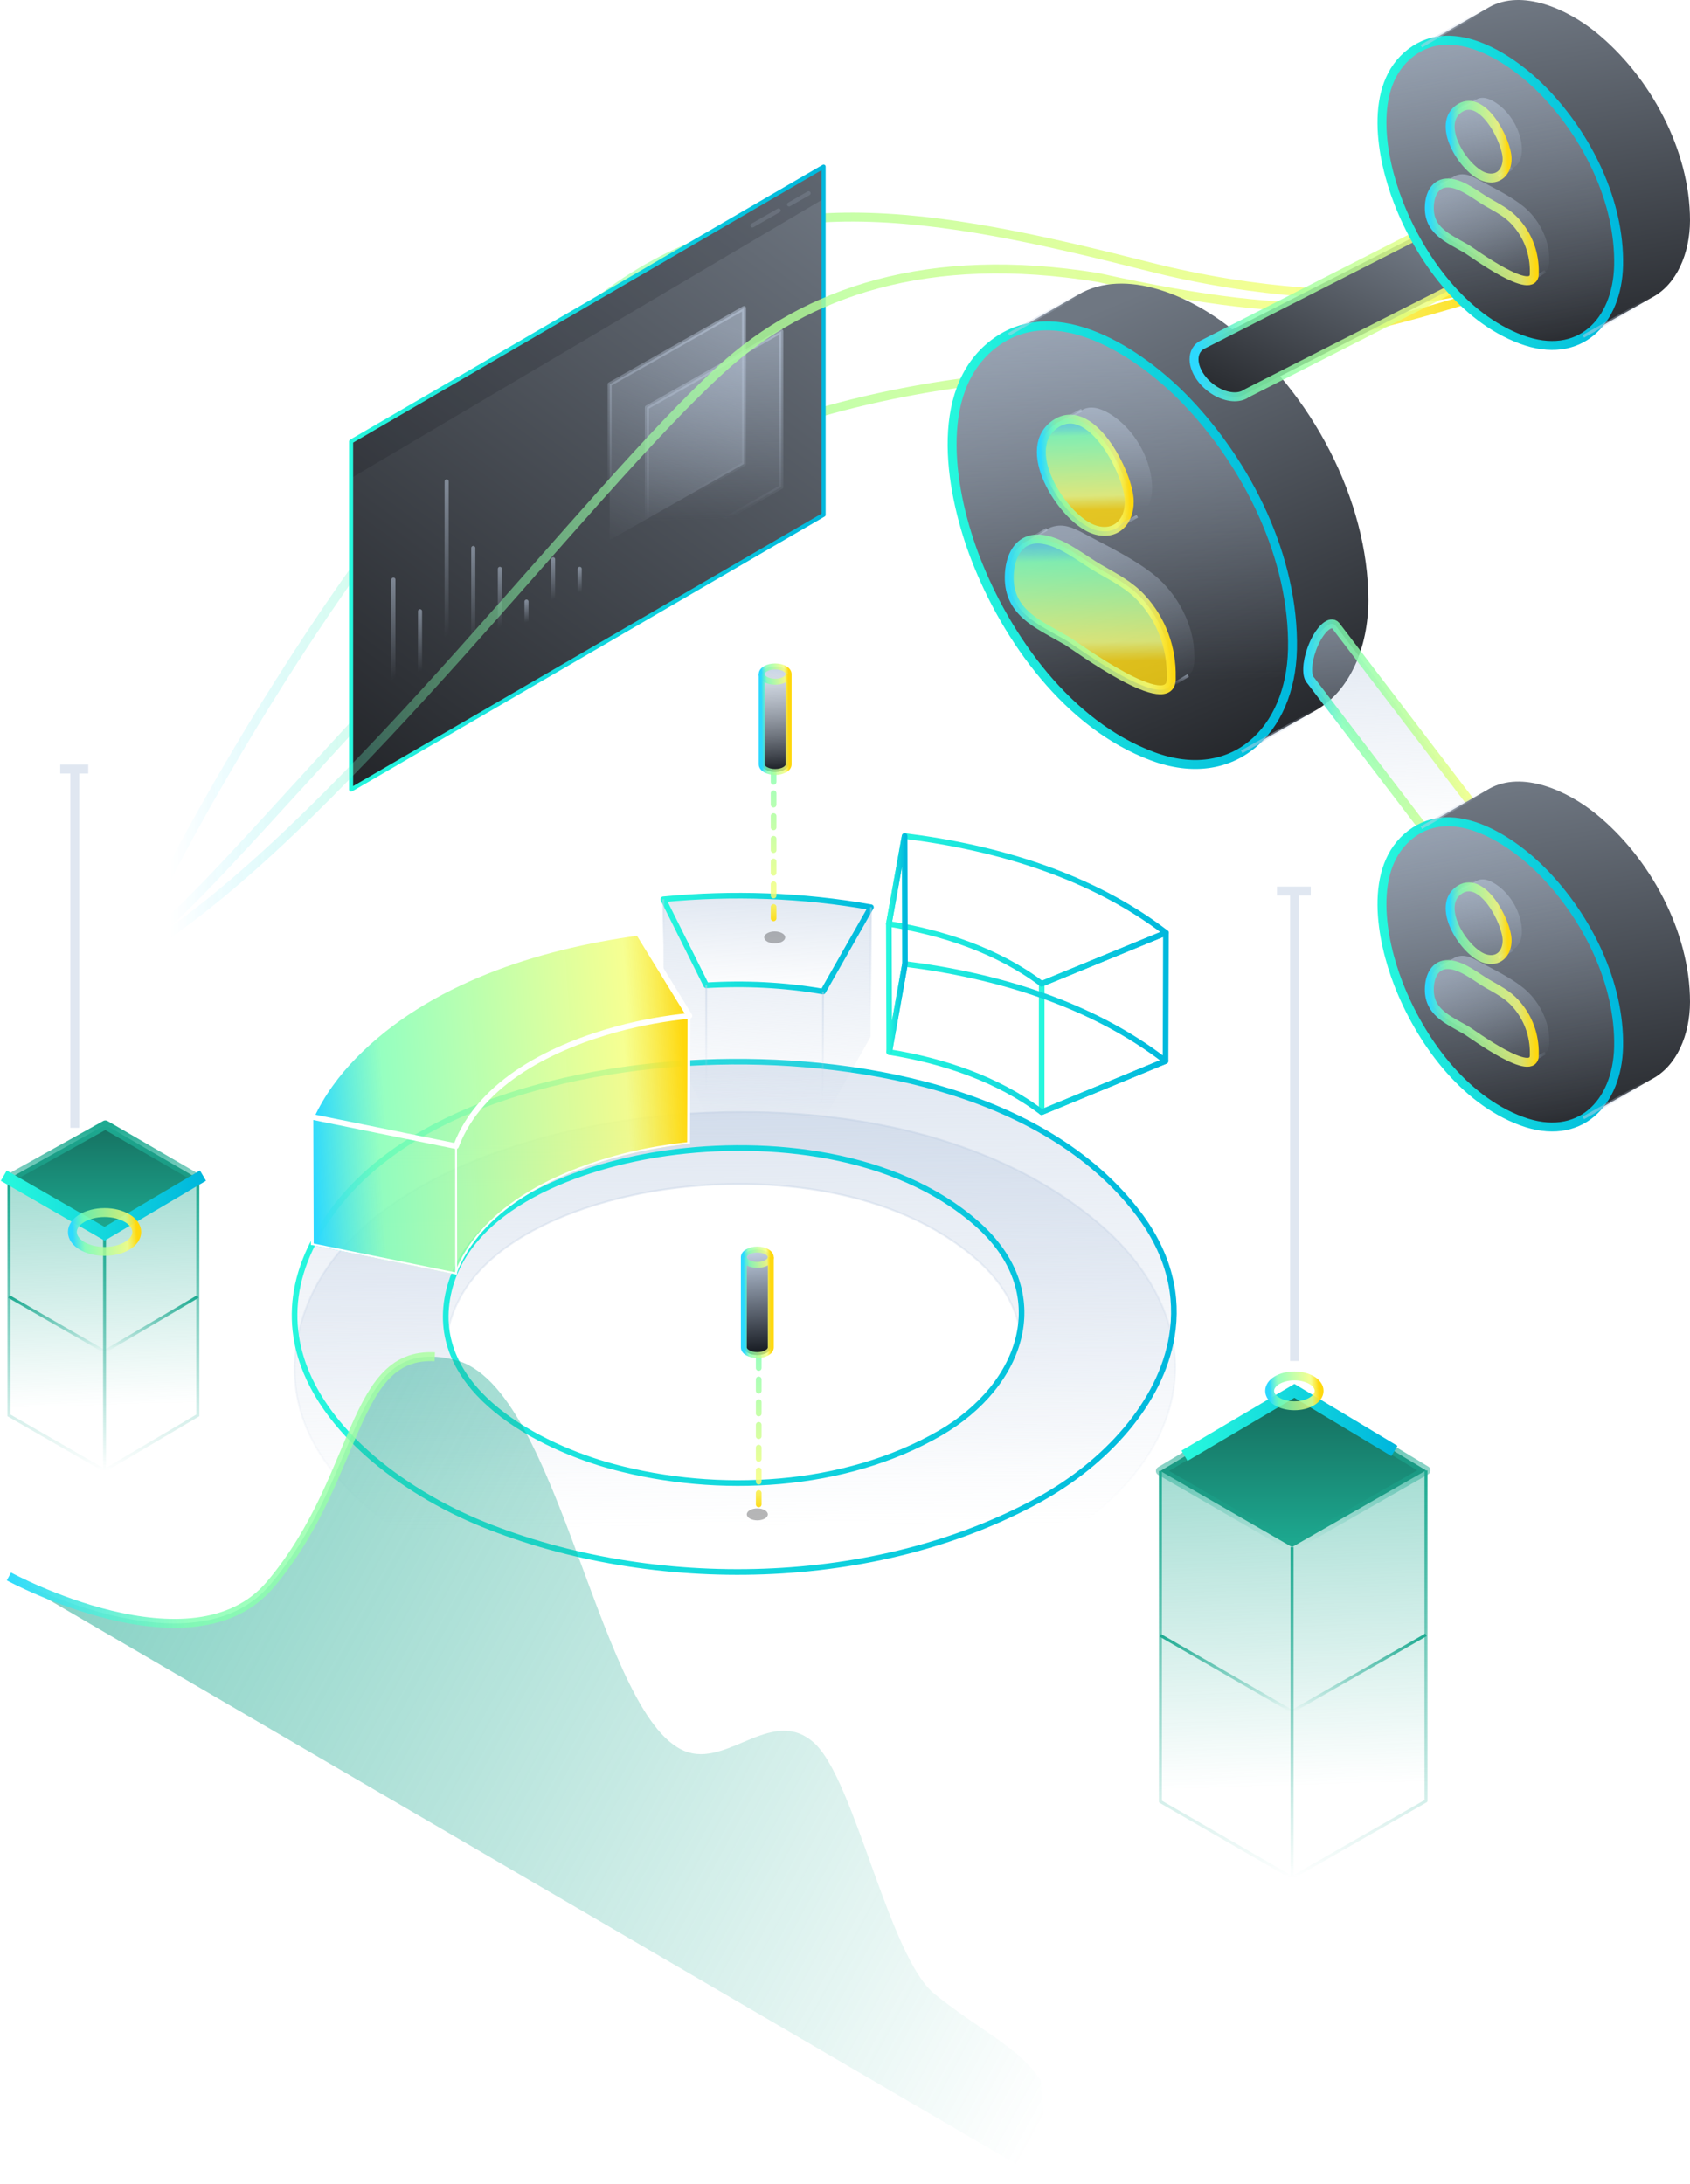 <svg width="568" height="734" viewBox="0 0 568 734" fill="none" xmlns="http://www.w3.org/2000/svg">
<mask id="mask0_951_1379" style="mask-type:alpha" maskUnits="userSpaceOnUse" x="51" y="43" width="489" height="289">
<rect x="51" y="43" width="489" height="289" fill="url(#paint0_linear_951_1379)"/>
</mask>
<g mask="url(#mask0_951_1379)">
<path d="M514.976 93.269C514.976 93.269 459.785 108.296 386.385 89.691C312.99 71.085 255.417 60.311 202.927 99.845C123.778 159.467 54.234 298.613 54.234 298.613" stroke="url(#paint1_linear_951_1379)" stroke-width="3" stroke-linejoin="round"/>
</g>
<mask id="mask1_951_1379" style="mask-type:alpha" maskUnits="userSpaceOnUse" x="51" y="43" width="489" height="289">
<rect x="51" y="43" width="489" height="289" fill="url(#paint2_linear_951_1379)"/>
</mask>
<g mask="url(#mask1_951_1379)">
<path d="M514.975 93.269C514.975 93.269 443.315 120.947 353.162 125.843C275.122 130.083 206.966 157.696 156.425 205.079C122.641 236.755 65.825 304.957 53.294 312.181" stroke="url(#paint3_linear_951_1379)" stroke-width="3" stroke-linejoin="round"/>
</g>
<g filter="url(#filter0_b_951_1379)">
<path d="M276.806 173.031L118 265.406V148.375L276.806 56V173.031Z" fill="url(#paint4_linear_951_1379)">
  <animate xmlns="http://www.w3.org/2000/svg" attributeName="opacity" values="1;0.8;1" dur="4s" begin="0s" repeatCount="indefinite"/>
</path>
</g>
<path d="M262.577 163.694L217.421 189.309V136.943L262.577 111.328V163.694Z" fill="url(#paint5_linear_951_1379)" stroke="url(#paint6_linear_951_1379)" stroke-width="1.369" stroke-linejoin="round"/>
<g filter="url(#filter1_b_951_1379)">
<path d="M250.054 155.918L204.898 181.529V129.162L250.054 103.552V155.918Z" fill="url(#paint7_linear_951_1379)"/>
<path d="M250.054 155.918L204.898 181.529V129.162L250.054 103.552V155.918Z" stroke="url(#paint8_linear_951_1379)" stroke-width="1.369" stroke-linejoin="round"/>
</g>
<path d="M132.229 194.813V235.606" stroke="url(#paint9_linear_951_1379)" stroke-width="1.369" stroke-linecap="round" stroke-linejoin="round"/>
<path d="M141.174 205.437V230.102" stroke="url(#paint10_linear_951_1379)" stroke-width="1.369" stroke-linecap="round" stroke-linejoin="round"/>
<path d="M150.118 161.796V224.978" stroke="url(#paint11_linear_951_1379)" stroke-width="1.369" stroke-linecap="round" stroke-linejoin="round"/>
<path d="M159.062 184.184V221.185" stroke="url(#paint12_linear_951_1379)" stroke-width="1.369" stroke-linecap="round" stroke-linejoin="round"/>
<path d="M168.007 191.208V215.207" stroke="url(#paint13_linear_951_1379)" stroke-width="1.369" stroke-linecap="round" stroke-linejoin="round"/>
<path d="M176.951 202.21V210.653" stroke="url(#paint14_linear_951_1379)" stroke-width="1.369" stroke-linecap="round" stroke-linejoin="round"/>
<path d="M185.896 187.981V204.583" stroke="url(#paint15_linear_951_1379)" stroke-width="1.369" stroke-linecap="round" stroke-linejoin="round"/>
<path d="M194.84 191.208V200.787" stroke="url(#paint16_linear_951_1379)" stroke-width="1.369" stroke-linecap="round" stroke-linejoin="round"/>
<path d="M276.806 66.843L118 160.705V148.375L276.806 56V66.843Z" fill="#0B0C10" fill-opacity="0.15"/>
<path d="M276.806 173.031L118 265.406V148.375L276.806 56V173.031Z" stroke="url(#paint17_linear_951_1379)" stroke-width="1.369" stroke-linejoin="round">
  <animate xmlns="http://www.w3.org/2000/svg" attributeName="opacity" values="1;0.5;1" dur="2.5s" begin="0s" repeatCount="indefinite"/>
</path>
<path d="M261.687 70.74L252.897 75.774" stroke="#C2D0E4" stroke-opacity="0.15" stroke-width="1.369" stroke-linecap="round" stroke-linejoin="round"/>
<path d="M271.777 64.958L265.205 68.723" stroke="#C2D0E4" stroke-opacity="0.15" stroke-width="1.369" stroke-linecap="round" stroke-linejoin="round"/>
<mask id="mask2_951_1379" style="mask-type:alpha" maskUnits="userSpaceOnUse" x="51" y="43" width="489" height="289">
<rect x="51" y="43" width="489" height="289" fill="url(#paint18_linear_951_1379)"/>
</mask>
<g mask="url(#mask2_951_1379)">
<path d="M53.9 315.74C118.114 272.245 196.5 165.965 242.5 124C271 98 312 84 369 93.269C442 109.5 464.229 103.281 514.98 93.269" stroke="url(#paint19_linear_951_1379)" stroke-width="3" stroke-linejoin="round"/>
</g>
<path d="M393.862 449.127C390.767 434.775 381.653 421.973 370.401 412.171C328.964 376.066 264.349 369.006 211.949 376.369C170.606 382.18 108.09 402.609 99.827 450.873C99.827 450.886 99.827 450.892 99.827 450.905C98.919 456.231 98.805 461.318 99.379 466.165C103.911 504.514 151.23 527.912 184.562 536.882C238.379 551.373 303.007 547.994 351.952 519.674C371.53 508.296 390.679 490.742 394.398 467.293C394.48 466.758 394.556 466.228 394.619 465.699C395.337 460.013 395.016 454.46 393.869 449.127H393.862ZM315.91 481.709C283.769 500.253 241.361 502.485 206.037 492.979C184.7 487.237 154.678 472.563 150.341 448.529C155.781 416.892 196.885 403.511 223.964 399.697C258.354 394.856 300.99 399.458 328.144 423.246C336.66 430.703 341.324 438.973 342.812 447.293C340.461 460.688 330.508 473.263 315.91 481.709Z" fill="url(#paint20_linear_951_1379)" stroke="url(#paint21_linear_951_1379)" stroke-width="0.63" stroke-linejoin="round"/>
<g filter="url(#filter2_b_951_1379)">
<path d="M382.641 407.961C350.74 365.785 285.766 355.038 236.443 357.068C190.706 358.959 126.009 373.633 104.295 419.66C99.101 430.665 97.991 441.141 99.826 450.88C105.158 479.333 135.546 501.514 162.31 512.337C219.809 535.583 294.421 534.203 349.247 504.08C371.516 491.782 390.136 471.649 393.861 449.134C396.061 435.865 393.086 421.771 382.641 407.961ZM315.908 481.715C283.768 500.26 241.359 502.491 206.036 492.986C181.371 486.348 145.089 467.766 150.309 436.597C155.635 404.841 196.833 391.415 223.962 387.595C258.353 382.754 300.989 387.355 328.143 411.144C354.73 434.435 343.775 465.585 315.908 481.715Z" fill="url(#paint22_linear_951_1379)"/>
<path d="M382.641 407.961C350.74 365.785 285.766 355.038 236.443 357.068C190.706 358.959 126.009 373.633 104.295 419.66C99.101 430.665 97.991 441.141 99.826 450.88C105.158 479.333 135.546 501.514 162.31 512.337C219.809 535.583 294.421 534.203 349.247 504.08C371.516 491.782 390.136 471.649 393.861 449.134C396.061 435.865 393.086 421.771 382.641 407.961ZM315.908 481.715C283.768 500.26 241.359 502.491 206.036 492.986C181.371 486.348 145.089 467.766 150.309 436.597C155.635 404.841 196.833 391.415 223.962 387.595C258.353 382.754 300.989 387.355 328.143 411.144C354.73 434.435 343.775 465.585 315.908 481.715Z" stroke="url(#paint23_linear_951_1379)" stroke-width="1.891" stroke-linejoin="round">
  <animate xmlns="http://www.w3.org/2000/svg" attributeName="opacity" values="1;0.4;1" dur="2.5s" repeatCount="indefinite"/>
</path>
</g>
<g filter="url(#filter3_b_951_1379)">
<path d="M292.72 304.927L292.588 348.483L276.546 376.936L274.207 376.545C262.061 374.629 249.725 374.087 237.453 374.843L223.069 345.816L222.937 302.267L237.371 331.187C250.488 330.38 263.668 331.042 276.622 333.267L292.72 304.927Z" fill="url(#paint24_linear_951_1379)"/>
</g>
<g filter="url(#filter4_b_951_1379)">
<path d="M276.62 333.273L292.719 304.934C269.724 300.843 246.169 300.03 222.929 302.274L237.363 331.187C250.474 330.38 263.661 331.042 276.614 333.273H276.62Z" fill="url(#paint25_linear_951_1379)"/>
<path d="M276.62 333.273L292.719 304.934C269.724 300.843 246.169 300.03 222.929 302.274L237.363 331.187C250.474 330.38 263.661 331.042 276.614 333.273H276.62Z" stroke="url(#paint26_linear_951_1379)" stroke-width="1.891" stroke-linejoin="round"/>
</g>
<path d="M222.937 302.273V321" stroke="url(#paint27_linear_951_1379)" stroke-width="0.63" stroke-linejoin="round"/>
<path d="M237.369 331.187V374.843" stroke="url(#paint28_linear_951_1379)" stroke-width="0.63" stroke-linejoin="round"/>
<path d="M276.62 333.273L276.544 376.936" stroke="url(#paint29_linear_951_1379)" stroke-width="0.63" stroke-linejoin="round"/>
<path d="M292.719 304.927L292.587 348.489" stroke="url(#paint30_linear_951_1379)" stroke-width="0.63" stroke-linejoin="round"/>
<path d="M350.089 373.822L391.728 356.621L391.861 313.519L350.108 330.676L350.089 373.822Z" stroke="url(#paint31_linear_951_1379)" stroke-width="1.891" stroke-linejoin="round"/>
<path d="M350.109 330.676L391.868 313.525C366.851 294.306 334.975 284.851 304.045 281L298.737 310.531C316.897 313.468 335.277 319.5 350.109 330.676Z" stroke="url(#paint32_linear_951_1379)" stroke-width="1.891" stroke-linejoin="round"/>
<path d="M391.73 356.621L350.091 373.822C335.322 362.634 316.986 356.564 298.87 353.62L304.159 324.007C335.019 327.871 366.813 337.377 391.73 356.621Z" stroke="url(#paint33_linear_951_1379)" stroke-width="1.891" stroke-linejoin="round"/>
<path d="M298.737 310.531L298.87 353.62L304.158 324.001L304.045 281L298.737 310.531Z" stroke="url(#paint34_linear_951_1379)" stroke-width="1.891" stroke-linejoin="round"/>
<g filter="url(#filter5_b_951_1379)">
<path d="M231.718 341.449L231.586 384.481L229.909 384.664C221.992 385.572 214.132 387.04 206.461 389.183C185.691 394.995 161.386 406.782 153.311 428.377L104.801 418.475L104.669 375.367L153.28 385.25C155.379 379.653 158.745 374.673 162.792 370.305C179.974 351.755 207.368 343.964 231.718 341.449Z" fill="url(#paint35_linear_951_1379)"/>
<path d="M105.116 418.217L104.985 375.753L153.217 385.559L153.481 385.613L153.575 385.361C155.657 379.81 158.997 374.864 163.023 370.519L162.792 370.305L163.023 370.519C180.045 352.142 207.166 344.349 231.402 341.799L231.271 384.199L229.875 384.351L229.873 384.351C221.941 385.26 214.065 386.732 206.376 388.88L206.376 388.88C195.971 391.791 184.67 396.202 174.952 402.598C165.31 408.945 157.21 417.258 153.111 428.015L105.116 418.217Z" stroke="white" stroke-width="0.63"/>
</g>
<g filter="url(#filter6_b_951_1379)">
<path d="M231.716 341.442L214.565 313.519C180.584 318.145 143.685 329.756 119.089 354.894C113.215 360.901 108.191 367.715 104.661 375.36L153.272 385.25C161.517 363.29 186.528 351.521 207.657 345.829C215.536 343.705 223.598 342.281 231.71 341.449L231.716 341.442Z" fill="url(#paint36_linear_951_1379)"/>
<path d="M231.716 341.442L214.565 313.519C180.584 318.145 143.685 329.756 119.089 354.894C113.215 360.901 108.191 367.715 104.661 375.36L153.272 385.25C161.517 363.29 186.528 351.521 207.657 345.829C215.536 343.705 223.598 342.281 231.71 341.449L231.716 341.442Z" stroke="white" stroke-width="1.891" stroke-linejoin="round"/>
</g>
<path d="M153.278 385.25L153.31 428.371" stroke="white" stroke-width="0.63" stroke-linejoin="round"/>
<path d="M104.669 375.36L104.801 418.469" stroke="white" stroke-width="0.63" stroke-linejoin="round"/>
<path d="M231.716 341.442L231.584 384.481" stroke="white" stroke-width="0.63" stroke-linejoin="round"/>
<g filter="url(#filter7_f_951_1379)">
<path d="M260.379 317.088C262.329 317.088 263.911 316.189 263.911 315.081C263.911 313.973 262.329 313.074 260.379 313.074C258.428 313.074 256.847 313.973 256.847 315.081C256.847 316.189 258.428 317.088 260.379 317.088Z" fill="#0B0C10" fill-opacity="0.3"/>
</g>
<path d="M260.14 260.016V260.472" stroke="white" stroke-width="0.913" stroke-miterlimit="10" stroke-linecap="round"/>
<path d="M260 259L260 310" stroke="url(#paint37_linear_951_1379)" stroke-width="1.91" stroke-miterlimit="10" stroke-linecap="round" stroke-dasharray="3.82 3.82">
  <animate xmlns="http://www.w3.org/2000/svg" attributeName="stroke-dashoffset" begin="0s" values="7.64;0" dur="1s" calcMode="linear" repeatCount="indefinite"/>
</path>
<g>
  <g filter="url(#filter8_b_951_1379)">
  <path d="M265.053 226.572V256.897C265.053 258.317 263.024 259.465 260.526 259.465C258.028 259.465 256.004 258.317 256.004 256.897V226.572C256.004 225.153 258.028 224 260.526 224C263.024 224 265.053 225.153 265.053 226.572Z" fill="url(#paint38_linear_951_1379)"/>
  </g>
  <path d="M260.527 229.141C263.027 229.141 265.053 227.991 265.053 226.573C265.053 225.154 263.027 224.005 260.527 224.005C258.027 224.005 256 225.154 256 226.573C256 227.991 258.027 229.141 260.527 229.141Z" fill="url(#paint39_linear_951_1379)" stroke="url(#paint40_linear_951_1379)" stroke-width="2" stroke-linejoin="round"/>
  <path d="M256.004 226.572V256.901C256.004 258.321 258.028 259.469 260.531 259.469C263.033 259.469 265.057 258.321 265.057 256.901V226.572" stroke="url(#paint41_linear_951_1379)" stroke-width="2" stroke-linejoin="round"/>
  <animateTransform xmlns="http://www.w3.org/2000/svg" attributeName="transform" type="translate" values="0 0;0 12;0 0" dur="3s" fill="freeze" repeatCount="indefinite" calcMode="spline" keySplines="0.5 0 0.5 1; 0.5 0 0.5 1"/>
</g>
<g filter="url(#filter9_f_951_1379)">
<path d="M254.532 511.014C256.483 511.014 258.064 510.115 258.064 509.007C258.064 507.899 256.483 507 254.532 507C252.581 507 251 507.899 251 509.007C251 510.115 252.581 511.014 254.532 511.014Z" fill="#0B0C10" fill-opacity="0.3"/>
</g>
<path d="M255 456L255 507" stroke="url(#paint42_linear_951_1379)" stroke-width="1.91" stroke-miterlimit="10" stroke-linecap="round" stroke-dasharray="3.82 3.82">
  <animate attributeName="stroke-dashoffset" begin="0s" values="7.64;0" dur="1s" calcMode="linear" repeatCount="indefinite"/>
</path>
<g>
  <g filter="url(#filter10_b_951_1379)">
  <path d="M259.053 422.572V452.897C259.053 454.317 257.024 455.465 254.526 455.465C252.028 455.465 250.004 454.317 250.004 452.897V422.572C250.004 421.153 252.028 420 254.526 420C257.024 420 259.053 421.153 259.053 422.572Z" fill="url(#paint43_linear_951_1379)"/>
  </g>
  <path d="M254.527 425.141C257.027 425.141 259.053 423.991 259.053 422.573C259.053 421.154 257.027 420.005 254.527 420.005C252.027 420.005 250 421.154 250 422.573C250 423.991 252.027 425.141 254.527 425.141Z" fill="url(#paint44_linear_951_1379)" stroke="url(#paint45_linear_951_1379)" stroke-width="2" stroke-linejoin="round"/>
  <path d="M250.004 422.572V452.901C250.004 454.321 252.028 455.469 254.531 455.469C257.033 455.469 259.057 454.321 259.057 452.901V422.572" stroke="url(#paint46_linear_951_1379)" stroke-width="2" stroke-linejoin="round"/>
  <animateTransform xmlns="http://www.w3.org/2000/svg" attributeName="transform" type="translate" values="0 0;0 12;0 0" begin="0.5s" dur="3s" fill="freeze" repeatCount="indefinite" calcMode="spline" keySplines="0.5 0 0.5 1; 0.5 0 0.5 1"/>
</g>
<g filter="url(#filter11_b_951_1379)">
<path d="M459.908 201.891C459.854 217.181 453.946 232.073 442.23 238.751L441.765 239.014L417.376 252.686L417.329 252.713C409.399 257.511 399.105 258.549 387.322 254.175C359.133 243.71 338.389 214.829 327.906 187.76C319.802 166.817 312.889 131.642 334.037 115.51C335.654 114.277 337.318 113.253 339.016 112.424L362.381 99.048C378.402 89.648 400.452 99.648 414.277 110.82C440.512 132.019 459.922 167.788 459.908 201.891Z" fill="url(#paint47_linear_951_1379)"/>
</g>
<g filter="url(#filter12_b_951_1379)">
<path d="M434.394 218.38C435.048 187.538 419.29 155.948 398.155 134.169C383.3 118.859 354.963 99.56 334.037 115.517C312.889 131.649 319.802 166.824 327.906 187.767C338.389 214.836 359.133 243.717 387.322 254.182C414.52 264.283 433.768 245.537 434.388 218.387L434.394 218.38Z" fill="url(#paint48_linear_951_1379)"/>
<path d="M434.394 218.38C435.048 187.538 419.29 155.948 398.155 134.169C383.3 118.859 354.963 99.56 334.037 115.517C312.889 131.649 319.802 166.824 327.906 187.767C338.389 214.836 359.133 243.717 387.322 254.182C414.52 264.283 433.768 245.537 434.388 218.387L434.394 218.38Z" stroke="url(#paint49_linear_951_1379)" stroke-width="3" stroke-linejoin="round"/>
</g>
<path d="M339.023 112.424L362.961 98.718" stroke="url(#paint50_linear_951_1379)" stroke-miterlimit="10"/>
<path d="M417.329 252.72L442.23 238.751" stroke="url(#paint51_linear_951_1379)" stroke-miterlimit="10"/>
<g filter="url(#filter13_b_951_1379)">
<path d="M506.779 286.076L493.561 298.178L440.539 228.718C439.057 227.282 439.165 222.828 440.91 218.064C442.864 212.734 446.138 209.034 448.213 209.796C448.489 209.897 448.732 210.072 448.934 210.308L449.102 210.537L506.779 286.076Z" fill="url(#paint52_linear_951_1379)"/>
<path d="M506.779 286.076L493.561 298.178L440.539 228.718C439.057 227.282 439.165 222.828 440.91 218.064C442.864 212.734 446.138 209.034 448.213 209.796C448.489 209.897 448.732 210.072 448.934 210.308L449.102 210.537L506.779 286.076Z" stroke="url(#paint53_linear_951_1379)" stroke-width="3" stroke-linejoin="round"/>
</g>
<g filter="url(#filter14_b_951_1379)">
<path d="M499.152 91.406L418.96 132.208C418.488 132.558 417.949 132.828 417.37 133.017C414.372 134.007 410.1 132.943 406.496 130.005C401.699 126.096 399.907 120.348 402.494 117.168C402.871 116.703 403.323 116.319 403.835 116.015L404.488 115.678L491.93 71.13L499.152 91.406Z" fill="url(#paint54_linear_951_1379)"/>
<path d="M499.152 91.406L418.96 132.208C418.488 132.558 417.949 132.828 417.37 133.017C414.372 134.007 410.1 132.943 406.496 130.005C401.699 126.096 399.907 120.348 402.494 117.168C402.871 116.703 403.323 116.319 403.835 116.015L404.488 115.678L491.93 71.13L499.152 91.406Z" stroke="url(#paint55_linear_951_1379)" stroke-width="3" stroke-linejoin="round"/>
</g>
<path d="M382.242 173.529L375.04 177.66L374.986 177.693C373.106 178.704 370.714 178.927 367.966 178.077C357.833 174.931 342.775 152.067 353.932 143.078C354.673 142.478 355.421 142.013 356.162 141.669L363.566 137.882C366.221 136.265 370.108 136.703 375.323 140.692C382.114 145.894 387.012 155.025 387.227 163.61C387.355 167.916 385.698 171.959 382.242 173.529Z" fill="url(#paint56_linear_951_1379)"/>
<path d="M379.54 168.509C379.5 159.398 366.241 133.165 353.932 143.084C342.775 152.074 357.826 174.937 367.959 178.078C374.925 180.241 379.608 175.477 379.54 168.509Z" fill="url(#paint57_linear_951_1379)" stroke="url(#paint58_linear_951_1379)" stroke-width="3" stroke-linejoin="round"/>
<path d="M382.242 173.529L374.986 177.693" stroke="url(#paint59_linear_951_1379)" stroke-miterlimit="10"/>
<path d="M355.974 141.764L363.566 137.882" stroke="url(#paint60_linear_951_1379)" stroke-miterlimit="10"/>
<path d="M399.354 227.04L399.105 227.188L392.415 231.204L392.321 231.265C386.156 235.416 360.73 216.629 358.594 215.389C348.724 209.668 338.389 205.773 339.245 192.673C339.548 188.003 341.286 183.778 344.85 182.04H344.844L351.85 177.909C352.76 177.35 353.811 176.952 355.01 176.764C358.655 176.191 361.909 178.03 364.988 179.675C372.608 183.758 381.144 187.821 387.921 193.266C395.683 199.493 401.382 210.139 401.396 220.18C401.598 224.041 400.789 226.13 399.354 227.04Z" fill="url(#paint61_linear_951_1379)"/>
<path d="M393.655 227.734C393.857 217.835 390.455 208.468 383.717 201.116C379.675 196.703 374.588 194.129 369.455 191.17C363.903 187.976 357.22 182.336 350.584 181.325C343.085 180.187 339.683 185.975 339.252 192.673C338.396 205.779 348.731 209.674 358.601 215.389C361.047 216.81 394.281 241.42 393.661 227.734H393.655Z" fill="url(#paint62_linear_951_1379)" stroke="url(#paint63_linear_951_1379)" stroke-width="3" stroke-linejoin="round"/>
<path d="M344.844 182.033L351.85 177.909" stroke="url(#paint64_linear_951_1379)" stroke-miterlimit="10"/>
<path d="M392.321 231.265L399.355 227.04" stroke="url(#paint65_linear_951_1379)" stroke-miterlimit="10"/>
<g filter="url(#filter15_b_951_1379)">
<path d="M568 74.102C567.966 85.018 563.634 95.645 555.038 100.092L532.158 113.071H532.138C526.62 116.413 519.465 117.134 511.273 114.095C491.674 106.817 477.25 86.737 469.967 67.916C464.328 53.354 459.518 28.9 474.225 17.68C475.35 16.825 476.509 16.11 477.688 15.537H477.701L499.921 2.761L500.547 2.397C511.657 -3.795 526.762 3.091 536.275 10.78C554.519 25.517 568.013 50.389 568 74.102Z" fill="url(#paint66_linear_951_1379)"/>
</g>
<path d="M544.002 89.203C544.454 67.754 533.499 45.793 518.805 30.652C508.477 20.005 488.771 6.589 474.225 17.68C459.518 28.893 464.328 53.354 469.967 67.916C477.257 86.737 491.681 106.817 511.28 114.095C530.878 121.373 543.571 108.084 544.002 89.21V89.203Z" fill="url(#paint67_linear_951_1379)" stroke="url(#paint68_linear_951_1379)" stroke-width="3" stroke-linejoin="round"/>
<path d="M477.688 15.531L500.548 2.39" stroke="url(#paint69_linear_951_1379)" stroke-miterlimit="10"/>
<path d="M532.138 113.077L555.037 100.092" stroke="url(#paint70_linear_951_1379)" stroke-miterlimit="10"/>
<path d="M508.274 56.555L503.605 59.23L503.571 59.25C502.352 59.904 500.802 60.052 499.024 59.5C492.455 57.458 482.699 42.647 489.928 36.818C490.407 36.427 490.892 36.13 491.377 35.908L496.174 33.455C497.892 32.404 500.411 32.694 503.793 35.275C508.193 38.644 511.366 44.56 511.508 50.126C511.588 52.916 510.517 55.537 508.274 56.555Z" fill="url(#paint71_linear_951_1379)"/>
<path d="M508.274 56.555L503.571 59.257" stroke="url(#paint72_linear_951_1379)" stroke-miterlimit="10"/>
<path d="M491.256 35.969L496.174 33.456" stroke="url(#paint73_linear_951_1379)" stroke-miterlimit="10"/>
<path d="M506.53 53.301C506.503 47.398 497.913 30.396 489.936 36.825C482.707 42.647 492.463 57.465 499.025 59.5C503.539 60.902 506.577 57.815 506.53 53.301Z" fill="url(#paint74_linear_951_1379)" stroke="url(#paint75_linear_951_1379)" stroke-width="3" stroke-linejoin="round"/>
<path d="M519.364 91.231L519.203 91.326L514.864 93.927L514.803 93.967C510.808 96.656 494.329 84.479 492.948 83.677C486.554 79.971 479.857 77.444 480.41 68.954C480.605 65.928 481.73 63.192 484.041 62.06L488.582 59.385C489.168 59.021 489.855 58.765 490.63 58.644C492.995 58.273 495.104 59.466 497.098 60.531C502.036 63.179 507.568 65.807 511.96 69.338C516.993 73.374 520.685 80.274 520.692 86.777C520.82 89.277 520.301 90.631 519.371 91.224L519.364 91.231Z" fill="url(#paint76_linear_951_1379)"/>
<path d="M484.041 62.067L488.582 59.398" stroke="url(#paint77_linear_951_1379)" stroke-miterlimit="10"/>
<path d="M514.811 93.974L519.365 91.231" stroke="url(#paint78_linear_951_1379)" stroke-miterlimit="10"/>
<path d="M515.672 91.683C515.8 85.268 513.597 79.197 509.232 74.432C506.611 71.569 503.316 69.904 499.988 67.984C496.391 65.915 492.059 62.256 487.76 61.602C482.896 60.861 480.7 64.614 480.417 68.961C479.864 77.451 486.561 79.978 492.955 83.684C494.545 84.601 516.077 100.558 515.672 91.683Z" fill="url(#paint79_linear_951_1379)" stroke="url(#paint80_linear_951_1379)" stroke-width="3" stroke-linejoin="round"/>
<g filter="url(#filter16_b_951_1379)">
<path d="M568 336.795C567.966 347.712 563.634 358.338 555.038 362.786L532.158 375.764H532.138C526.62 379.106 519.465 379.827 511.273 376.788C491.674 369.511 477.25 349.43 469.967 330.609C464.328 316.047 459.518 291.593 474.225 280.374C475.35 279.518 476.509 278.803 477.688 278.231H477.701L499.921 265.454L500.547 265.091C511.657 258.898 526.762 265.785 536.275 273.473C554.519 288.21 568.013 313.082 568 336.795Z" fill="url(#paint81_linear_951_1379)"/>
</g>
<path d="M544.002 351.896C544.454 330.447 533.499 308.487 518.805 293.345C508.477 282.698 488.771 269.282 474.225 280.373C459.518 291.586 464.328 316.047 469.967 330.609C477.257 349.43 491.681 369.511 511.28 376.788C530.878 384.066 543.571 370.777 544.002 351.903V351.896Z" fill="url(#paint82_linear_951_1379)" stroke="url(#paint83_linear_951_1379)" stroke-width="3" stroke-linejoin="round"/>
<path d="M477.688 278.224L500.548 265.084" stroke="url(#paint84_linear_951_1379)" stroke-miterlimit="10"/>
<path d="M532.138 375.771L555.037 362.785" stroke="url(#paint85_linear_951_1379)" stroke-miterlimit="10"/>
<path d="M508.274 319.248L503.605 321.923L503.571 321.944C502.352 322.597 500.802 322.746 499.024 322.193C492.455 320.151 482.699 305.34 489.928 299.511C490.407 299.12 490.892 298.824 491.377 298.601L496.174 296.149C497.892 295.097 500.411 295.387 503.793 297.968C508.193 301.337 511.366 307.254 511.508 312.82C511.588 315.609 510.517 318.231 508.274 319.248Z" fill="url(#paint86_linear_951_1379)"/>
<path d="M508.274 319.248L503.571 321.95" stroke="url(#paint87_linear_951_1379)" stroke-miterlimit="10"/>
<path d="M491.256 298.662L496.174 296.149" stroke="url(#paint88_linear_951_1379)" stroke-miterlimit="10"/>
<path d="M506.53 315.994C506.503 310.091 497.913 293.09 489.936 299.518C482.707 305.34 492.463 320.158 499.025 322.193C503.539 323.595 506.577 320.509 506.53 315.994Z" fill="url(#paint89_linear_951_1379)" stroke="url(#paint90_linear_951_1379)" stroke-width="3" stroke-linejoin="round"/>
<path d="M519.364 353.924L519.203 354.019L514.864 356.62L514.803 356.66C510.808 359.349 494.329 347.172 492.948 346.371C486.554 342.664 479.857 340.137 480.41 331.647C480.605 328.621 481.73 325.885 484.041 324.753L488.582 322.078C489.168 321.714 489.855 321.458 490.63 321.337C492.995 320.966 495.104 322.159 497.098 323.224C502.036 325.872 507.568 328.5 511.96 332.031C516.993 336.067 520.685 342.968 520.692 349.47C520.82 351.97 520.301 353.325 519.371 353.918L519.364 353.924Z" fill="url(#paint91_linear_951_1379)"/>
<path d="M484.041 324.76L488.582 322.092" stroke="url(#paint92_linear_951_1379)" stroke-miterlimit="10"/>
<path d="M514.811 356.667L519.365 353.924" stroke="url(#paint93_linear_951_1379)" stroke-miterlimit="10"/>
<path d="M515.672 354.376C515.8 347.961 513.597 341.89 509.232 337.126C506.611 334.262 503.316 332.597 499.988 330.677C496.391 328.608 492.059 324.949 487.76 324.296C482.896 323.554 480.7 327.308 480.417 331.654C479.864 340.145 486.561 342.671 492.955 346.378C494.545 347.294 516.077 363.251 515.672 354.376Z" fill="url(#paint94_linear_951_1379)" stroke="url(#paint95_linear_951_1379)" stroke-width="3" stroke-linejoin="round"/>
<g filter="url(#filter17_b_951_1379)">
<path d="M349.792 699.319C342.422 687.987 329.446 682.636 314.109 670.222C298.772 657.807 287.273 598.297 273.711 585.908C260.144 573.524 245.499 593.069 231.542 589.055C201.464 580.4 188.637 465.889 152.893 457.094C117.148 448.299 123.178 494.268 90.878 532.56C64.778 563.498 3 529.882 3 529.882L352.487 733.781" fill="url(#paint96_linear_951_1379)"/>
</g>
<path d="M349.792 699.319C342.422 687.987 333.519 685.933 314.109 670.222C293.694 653.697 287.273 598.297 273.711 585.908C260.144 573.524 245.499 593.069 231.542 589.055C201.464 580.4 188.637 465.889 152.893 457.094C117.148 448.299 123.178 494.268 90.878 532.56C64.778 563.498 3 529.882 3 529.882" stroke="url(#paint97_linear_951_1379)" stroke-width="3" stroke-miterlimit="10" stroke-dasharray="350" stroke-dashoffset="350">
  <animate xmlns="http://www.w3.org/2000/svg" attributeName="stroke-dashoffset" from="0" to="700" dur="4s" repeatCount="indefinite"/>
</path>
<g filter="url(#filter18_b_951_1379)">
<path d="M479.278 494.233V605.341L434.245 631.1L390 605.536V494.429L435.033 467.485L479.278 494.233Z" fill="url(#paint98_linear_951_1379)"/>
</g>
<path d="M390 494.429L435.033 467.491L479.278 494.233L434.245 519.998L390 494.429Z" fill="url(#paint99_linear_951_1379)" stroke="url(#paint100_linear_951_1379)" stroke-width="3" stroke-linejoin="round"/>
<path d="M479.278 549.494L434.245 575.253L390 549.689" stroke="url(#paint101_linear_951_1379)" stroke-linejoin="round"/>
<path d="M479.278 494.233V605.341L434.245 631.105L390 605.541V494.429" stroke="url(#paint102_linear_951_1379)" stroke-linejoin="round"/>
<path d="M434.245 519.998V631.105" stroke="url(#paint103_linear_951_1379)" stroke-linejoin="round"/>
<path d="M399.83 488.287L435.033 467.49L466.938 486.665" stroke="url(#paint104_linear_951_1379)" stroke-width="4" stroke-linecap="square"/>
<path d="M435.032 472.506C439.621 472.506 443.34 470.261 443.34 467.491C443.34 464.721 439.621 462.475 435.032 462.475C430.444 462.475 426.725 464.721 426.725 467.491C426.725 470.261 430.444 472.506 435.032 472.506Z" stroke="url(#paint105_linear_951_1379)" stroke-width="3" stroke-linejoin="round"/>
<path opacity="0.5" fill-rule="evenodd" clip-rule="evenodd" d="M440.54 298H429.183V301H433.581V457.46H436.581V301H440.54V298Z" fill="#C2D0E4">
  <animateTransform xmlns="http://www.w3.org/2000/svg" attributeName="transform" type="translate" values="0 0;0 12;0 0" begin="0s" dur="3s" fill="freeze" repeatCount="indefinite" calcMode="spline" keySplines="0.5 0 0.5 1; 0.5 0 0.5 1"/>
</path>
<path d="M66.496 396.162V475.734L35.138 494.257L3 475.734V396.162L35.405 378.103L66.496 396.162Z" fill="url(#paint106_linear_951_1379)"/>
<path d="M35.405 378.103L3 396.162L35.142 414.685L66.496 396.162L35.405 378.103Z" fill="url(#paint107_linear_951_1379)" stroke="url(#paint108_linear_951_1379)" stroke-width="3" stroke-linejoin="round"/>
<path d="M3 435.786L35.142 454.309L66.496 435.786" stroke="url(#paint109_linear_951_1379)" stroke-miterlimit="10"/>
<path d="M35.143 414.686V494.362" stroke="url(#paint110_linear_951_1379)" stroke-miterlimit="10"/>
<path d="M66.496 396.162V475.734L35.142 494.257L3 475.734V396.162" stroke="url(#paint111_linear_951_1379)" stroke-miterlimit="10"/>
<path d="M66.496 396.162L35.142 414.686L3 396.162" stroke="url(#paint112_linear_951_1379)" stroke-width="4" stroke-linecap="square"/>
<path d="M35.143 420.619C41.113 420.619 45.953 417.698 45.953 414.094C45.953 410.49 41.113 407.569 35.143 407.569C29.172 407.569 24.332 410.49 24.332 414.094C24.332 417.698 29.172 420.619 35.143 420.619Z" stroke="url(#paint113_linear_951_1379)" stroke-width="3" stroke-linejoin="round"/>
<path opacity="0.5" fill-rule="evenodd" clip-rule="evenodd" d="M29.66 257H20.243V260H23.634V379.08H26.634V260H29.66V257Z" fill="#C2D0E4">
  <animateTransform xmlns="http://www.w3.org/2000/svg" attributeName="transform" type="translate" values="0 0;0 -10;0 0" begin="0s" dur="3s" fill="freeze" repeatCount="indefinite" calcMode="spline" keySplines="0.5 0 0.5 1; 0.5 0 0.5 1"/>
</path>
<defs>
<filter id="filter0_b_951_1379" x="88" y="26" width="218.806" height="269.406" filterUnits="userSpaceOnUse" color-interpolation-filters="sRGB">
<feFlood flood-opacity="0" result="BackgroundImageFix"/>
<feGaussianBlur in="BackgroundImageFix" stdDeviation="15"/>
<feComposite in2="SourceAlpha" operator="in" result="effect1_backgroundBlur_951_1379"/>
<feBlend mode="normal" in="SourceGraphic" in2="effect1_backgroundBlur_951_1379" result="shape"/>
</filter>
<filter id="filter1_b_951_1379" x="164.214" y="62.867" width="126.525" height="159.346" filterUnits="userSpaceOnUse" color-interpolation-filters="sRGB">
<feFlood flood-opacity="0" result="BackgroundImageFix"/>
<feGaussianBlur in="BackgroundImageFix" stdDeviation="20"/>
<feComposite in2="SourceAlpha" operator="in" result="effect1_backgroundBlur_951_1379"/>
<feBlend mode="normal" in="SourceGraphic" in2="effect1_backgroundBlur_951_1379" result="shape"/>
</filter>
<filter id="filter2_b_951_1379" x="76.361" y="334.195" width="340.821" height="216.83" filterUnits="userSpaceOnUse" color-interpolation-filters="sRGB">
<feFlood flood-opacity="0" result="BackgroundImageFix"/>
<feGaussianBlur in="BackgroundImageFix" stdDeviation="10.847"/>
<feComposite in2="SourceAlpha" operator="in" result="effect1_backgroundBlur_951_1379"/>
<feBlend mode="normal" in="SourceGraphic" in2="effect1_backgroundBlur_951_1379" result="shape"/>
</filter>
<filter id="filter3_b_951_1379" x="195.312" y="274.642" width="125.033" height="129.918" filterUnits="userSpaceOnUse" color-interpolation-filters="sRGB">
<feFlood flood-opacity="0" result="BackgroundImageFix"/>
<feGaussianBlur in="BackgroundImageFix" stdDeviation="13.812"/>
<feComposite in2="SourceAlpha" operator="in" result="effect1_backgroundBlur_951_1379"/>
<feBlend mode="normal" in="SourceGraphic" in2="effect1_backgroundBlur_951_1379" result="shape"/>
</filter>
<filter id="filter4_b_951_1379" x="194.359" y="272.479" width="126.93" height="89.365" filterUnits="userSpaceOnUse" color-interpolation-filters="sRGB">
<feFlood flood-opacity="0" result="BackgroundImageFix"/>
<feGaussianBlur in="BackgroundImageFix" stdDeviation="13.812"/>
<feComposite in2="SourceAlpha" operator="in" result="effect1_backgroundBlur_951_1379"/>
<feBlend mode="normal" in="SourceGraphic" in2="effect1_backgroundBlur_951_1379" result="shape"/>
</filter>
<filter id="filter5_b_951_1379" x="99.144" y="335.924" width="138.099" height="97.978" filterUnits="userSpaceOnUse" color-interpolation-filters="sRGB">
<feFlood flood-opacity="0" result="BackgroundImageFix"/>
<feGaussianBlur in="BackgroundImageFix" stdDeviation="2.762"/>
<feComposite in2="SourceAlpha" operator="in" result="effect1_backgroundBlur_951_1379"/>
<feBlend mode="normal" in="SourceGraphic" in2="effect1_backgroundBlur_951_1379" result="shape"/>
</filter>
<filter id="filter6_b_951_1379" x="98.191" y="307.048" width="139.996" height="84.672" filterUnits="userSpaceOnUse" color-interpolation-filters="sRGB">
<feFlood flood-opacity="0" result="BackgroundImageFix"/>
<feGaussianBlur in="BackgroundImageFix" stdDeviation="2.762"/>
<feComposite in2="SourceAlpha" operator="in" result="effect1_backgroundBlur_951_1379"/>
<feBlend mode="normal" in="SourceGraphic" in2="effect1_backgroundBlur_951_1379" result="shape"/>
</filter>
<filter id="filter7_f_951_1379" x="249.847" y="306.074" width="21.064" height="18.014" filterUnits="userSpaceOnUse" color-interpolation-filters="sRGB">
<feFlood flood-opacity="0" result="BackgroundImageFix"/>
<feBlend mode="normal" in="SourceGraphic" in2="BackgroundImageFix" result="shape"/>
<feGaussianBlur stdDeviation="3.5" result="effect1_foregroundBlur_951_1379"/>
</filter>
<filter id="filter8_b_951_1379" x="252.004" y="220" width="17.049" height="43.465" filterUnits="userSpaceOnUse" color-interpolation-filters="sRGB">
<feFlood flood-opacity="0" result="BackgroundImageFix"/>
<feGaussianBlur in="BackgroundImageFix" stdDeviation="2"/>
<feComposite in2="SourceAlpha" operator="in" result="effect1_backgroundBlur_951_1379"/>
<feBlend mode="normal" in="SourceGraphic" in2="effect1_backgroundBlur_951_1379" result="shape"/>
</filter>
<filter id="filter9_f_951_1379" x="244" y="500" width="21.064" height="18.014" filterUnits="userSpaceOnUse" color-interpolation-filters="sRGB">
<feFlood flood-opacity="0" result="BackgroundImageFix"/>
<feBlend mode="normal" in="SourceGraphic" in2="BackgroundImageFix" result="shape"/>
<feGaussianBlur stdDeviation="3.5" result="effect1_foregroundBlur_951_1379"/>
</filter>
<filter id="filter10_b_951_1379" x="246.004" y="416" width="17.049" height="43.465" filterUnits="userSpaceOnUse" color-interpolation-filters="sRGB">
<feFlood flood-opacity="0" result="BackgroundImageFix"/>
<feGaussianBlur in="BackgroundImageFix" stdDeviation="2"/>
<feComposite in2="SourceAlpha" operator="in" result="effect1_backgroundBlur_951_1379"/>
<feBlend mode="normal" in="SourceGraphic" in2="effect1_backgroundBlur_951_1379" result="shape"/>
</filter>
<filter id="filter11_b_951_1379" x="290" y="65.314" width="199.908" height="221.632" filterUnits="userSpaceOnUse" color-interpolation-filters="sRGB">
<feFlood flood-opacity="0" result="BackgroundImageFix"/>
<feGaussianBlur in="BackgroundImageFix" stdDeviation="15"/>
<feComposite in2="SourceAlpha" operator="in" result="effect1_backgroundBlur_951_1379"/>
<feBlend mode="normal" in="SourceGraphic" in2="effect1_backgroundBlur_951_1379" result="shape"/>
</filter>
<filter id="filter12_b_951_1379" x="288.5" y="78.029" width="177.414" height="210.427" filterUnits="userSpaceOnUse" color-interpolation-filters="sRGB">
<feFlood flood-opacity="0" result="BackgroundImageFix"/>
<feGaussianBlur in="BackgroundImageFix" stdDeviation="15"/>
<feComposite in2="SourceAlpha" operator="in" result="effect1_backgroundBlur_951_1379"/>
<feBlend mode="normal" in="SourceGraphic" in2="effect1_backgroundBlur_951_1379" result="shape"/>
</filter>
<filter id="filter13_b_951_1379" x="408.008" y="178.196" width="130.271" height="151.482" filterUnits="userSpaceOnUse" color-interpolation-filters="sRGB">
<feFlood flood-opacity="0" result="BackgroundImageFix"/>
<feGaussianBlur in="BackgroundImageFix" stdDeviation="15"/>
<feComposite in2="SourceAlpha" operator="in" result="effect1_backgroundBlur_951_1379"/>
<feBlend mode="normal" in="SourceGraphic" in2="effect1_backgroundBlur_951_1379" result="shape"/>
</filter>
<filter id="filter14_b_951_1379" x="369.811" y="39.63" width="160.842" height="125.249" filterUnits="userSpaceOnUse" color-interpolation-filters="sRGB">
<feFlood flood-opacity="0" result="BackgroundImageFix"/>
<feGaussianBlur in="BackgroundImageFix" stdDeviation="15"/>
<feComposite in2="SourceAlpha" operator="in" result="effect1_backgroundBlur_951_1379"/>
<feBlend mode="normal" in="SourceGraphic" in2="effect1_backgroundBlur_951_1379" result="shape"/>
</filter>
<filter id="filter15_b_951_1379" x="434.465" y="-30" width="163.535" height="176.02" filterUnits="userSpaceOnUse" color-interpolation-filters="sRGB">
<feFlood flood-opacity="0" result="BackgroundImageFix"/>
<feGaussianBlur in="BackgroundImageFix" stdDeviation="15"/>
<feComposite in2="SourceAlpha" operator="in" result="effect1_backgroundBlur_951_1379"/>
<feBlend mode="normal" in="SourceGraphic" in2="effect1_backgroundBlur_951_1379" result="shape"/>
</filter>
<filter id="filter16_b_951_1379" x="434.465" y="232.693" width="163.535" height="176.02" filterUnits="userSpaceOnUse" color-interpolation-filters="sRGB">
<feFlood flood-opacity="0" result="BackgroundImageFix"/>
<feGaussianBlur in="BackgroundImageFix" stdDeviation="15"/>
<feComposite in2="SourceAlpha" operator="in" result="effect1_backgroundBlur_951_1379"/>
<feBlend mode="normal" in="SourceGraphic" in2="effect1_backgroundBlur_951_1379" result="shape"/>
</filter>
<filter id="filter17_b_951_1379" x="-27" y="426" width="409.487" height="337.781" filterUnits="userSpaceOnUse" color-interpolation-filters="sRGB">
<feFlood flood-opacity="0" result="BackgroundImageFix"/>
<feGaussianBlur in="BackgroundImageFix" stdDeviation="15"/>
<feComposite in2="SourceAlpha" operator="in" result="effect1_backgroundBlur_951_1379"/>
<feBlend mode="normal" in="SourceGraphic" in2="effect1_backgroundBlur_951_1379" result="shape"/>
</filter>
<filter id="filter18_b_951_1379" x="360" y="437.485" width="149.278" height="223.615" filterUnits="userSpaceOnUse" color-interpolation-filters="sRGB">
<feFlood flood-opacity="0" result="BackgroundImageFix"/>
<feGaussianBlur in="BackgroundImageFix" stdDeviation="15"/>
<feComposite in2="SourceAlpha" operator="in" result="effect1_backgroundBlur_951_1379"/>
<feBlend mode="normal" in="SourceGraphic" in2="effect1_backgroundBlur_951_1379" result="shape"/>
</filter>
<linearGradient id="paint0_linear_951_1379" x1="247.5" y1="206.5" x2="57" y2="206.5" gradientUnits="userSpaceOnUse">
<stop/>
<stop offset="1" stop-opacity="0"/>
</linearGradient>
<linearGradient id="paint1_linear_951_1379" x1="54.234" y1="184.285" x2="511.83" y2="146.342" gradientUnits="userSpaceOnUse">
<stop stop-color="#2CD9FF"/>
<stop offset="0.182" stop-color="#7EFFB2" stop-opacity="0.81"/>
<stop offset="0.842" stop-color="#F4FF7A" stop-opacity="0.82"/>
<stop offset="1" stop-color="#FFD80E"/>
</linearGradient>
<linearGradient id="paint2_linear_951_1379" x1="247.5" y1="206.5" x2="57" y2="206.5" gradientUnits="userSpaceOnUse">
<stop/>
<stop offset="1" stop-opacity="0"/>
</linearGradient>
<linearGradient id="paint3_linear_951_1379" x1="53.294" y1="201.265" x2="511.614" y2="162.013" gradientUnits="userSpaceOnUse">
<stop stop-color="#2CD9FF"/>
<stop offset="0.182" stop-color="#7EFFB2" stop-opacity="0.81"/>
<stop offset="0.842" stop-color="#F4FF7A" stop-opacity="0.82"/>
<stop offset="1" stop-color="#FFD80E"/>
</linearGradient>
<linearGradient id="paint4_linear_951_1379" x1="276.432" y1="52.129" x2="119.505" y2="266.415" gradientUnits="userSpaceOnUse">
  <stop stop-color="#6f7782" stop-opacity="1"/>
  <stop offset="1" stop-color="#232529" stop-opacity="1"/>
</linearGradient>
<linearGradient id="paint5_linear_951_1379" x1="239.999" y1="111.328" x2="241.846" y2="174.658" gradientUnits="userSpaceOnUse">
<stop stop-color="#C2D0E4" stop-opacity="0.5"/>
<stop offset="1" stop-color="#C2D0E4" stop-opacity="0"/>
</linearGradient>
<linearGradient id="paint6_linear_951_1379" x1="239.999" y1="111.328" x2="241.846" y2="174.658" gradientUnits="userSpaceOnUse">
<stop stop-color="#C2D0E4" stop-opacity="0.5"/>
<stop offset="1" stop-color="#C2D0E4" stop-opacity="0"/>
</linearGradient>
<linearGradient id="paint7_linear_951_1379" x1="227.476" y1="103.552" x2="199.687" y2="182.073" gradientUnits="userSpaceOnUse">
<stop stop-color="#C2D0E4" stop-opacity="0.5"/>
<stop offset="1" stop-color="#C2D0E4" stop-opacity="0"/>
</linearGradient>
<linearGradient id="paint8_linear_951_1379" x1="227.476" y1="103.552" x2="229.323" y2="166.878" gradientUnits="userSpaceOnUse">
<stop stop-color="#C2D0E4" stop-opacity="0.5"/>
<stop offset="1" stop-color="#C2D0E4" stop-opacity="0"/>
</linearGradient>
<linearGradient id="paint9_linear_951_1379" x1="132.729" y1="194.813" x2="148.219" y2="217.298" gradientUnits="userSpaceOnUse">
<stop stop-color="#C2D0E4" stop-opacity="0.5"/>
<stop offset="1" stop-color="#C2D0E4" stop-opacity="0"/>
</linearGradient>
<linearGradient id="paint10_linear_951_1379" x1="141.674" y1="205.437" x2="148.79" y2="222.521" gradientUnits="userSpaceOnUse">
<stop stop-color="#C2D0E4" stop-opacity="0.5"/>
<stop offset="1" stop-color="#C2D0E4" stop-opacity="0"/>
</linearGradient>
<linearGradient id="paint11_linear_951_1379" x1="150.618" y1="161.796" x2="176.241" y2="185.81" gradientUnits="userSpaceOnUse">
<stop stop-color="#C2D0E4" stop-opacity="0.5"/>
<stop offset="1" stop-color="#C2D0E4" stop-opacity="0"/>
</linearGradient>
<linearGradient id="paint12_linear_951_1379" x1="159.562" y1="184.184" x2="173.078" y2="205.814" gradientUnits="userSpaceOnUse">
<stop stop-color="#C2D0E4" stop-opacity="0.5"/>
<stop offset="1" stop-color="#C2D0E4" stop-opacity="0"/>
</linearGradient>
<linearGradient id="paint13_linear_951_1379" x1="168.507" y1="191.208" x2="175.298" y2="207.962" gradientUnits="userSpaceOnUse">
<stop stop-color="#C2D0E4" stop-opacity="0.5"/>
<stop offset="1" stop-color="#C2D0E4" stop-opacity="0"/>
</linearGradient>
<linearGradient id="paint14_linear_951_1379" x1="177.451" y1="202.21" x2="178.41" y2="208.936" gradientUnits="userSpaceOnUse">
<stop stop-color="#C2D0E4" stop-opacity="0.5"/>
<stop offset="1" stop-color="#C2D0E4" stop-opacity="0"/>
</linearGradient>
<linearGradient id="paint15_linear_951_1379" x1="186.396" y1="187.981" x2="189.903" y2="200.492" gradientUnits="userSpaceOnUse">
<stop stop-color="#C2D0E4" stop-opacity="0.5"/>
<stop offset="1" stop-color="#C2D0E4" stop-opacity="0"/>
</linearGradient>
<linearGradient id="paint16_linear_951_1379" x1="195.34" y1="191.208" x2="196.567" y2="198.795" gradientUnits="userSpaceOnUse">
<stop stop-color="#C2D0E4" stop-opacity="0.5"/>
<stop offset="1" stop-color="#C2D0E4" stop-opacity="0"/>
</linearGradient>
<linearGradient id="paint17_linear_951_1379" x1="117.422" y1="159.607" x2="277.121" y2="159.607" gradientUnits="userSpaceOnUse">
<stop stop-color="#26F7DD"/>
<stop offset="1" stop-color="#00B8DD"/>
</linearGradient>
<linearGradient id="paint18_linear_951_1379" x1="247.5" y1="206.5" x2="57" y2="206.5" gradientUnits="userSpaceOnUse">
<stop/>
<stop offset="1" stop-opacity="0"/>
</linearGradient>
<linearGradient id="paint19_linear_951_1379" x1="53.9" y1="201.57" x2="511.818" y2="163.52" gradientUnits="userSpaceOnUse">
<stop stop-color="#2CD9FF"/>
<stop offset="0.182" stop-color="#7EFFB2" stop-opacity="0.81"/>
<stop offset="0.842" stop-color="#F4FF7A" stop-opacity="0.82"/>
<stop offset="1" stop-color="#FFD80E"/>
</linearGradient>
<linearGradient id="paint20_linear_951_1379" x1="247.014" y1="373.755" x2="248.378" y2="513.152" gradientUnits="userSpaceOnUse">
<stop stop-color="#C2D0E4" stop-opacity="0.5"/>
<stop offset="1" stop-color="#C2D0E4" stop-opacity="0"/>
</linearGradient>
<linearGradient id="paint21_linear_951_1379" x1="247.014" y1="373.755" x2="248.378" y2="513.152" gradientUnits="userSpaceOnUse">
<stop stop-color="#C2D0E4" stop-opacity="0.5"/>
<stop offset="1" stop-color="#C2D0E4" stop-opacity="0"/>
</linearGradient>
<linearGradient id="paint22_linear_951_1379" x1="246.771" y1="356.835" x2="248.138" y2="496.258" gradientUnits="userSpaceOnUse">
<stop stop-color="#C2D0E4" stop-opacity="0.5"/>
<stop offset="1" stop-color="#C2D0E4" stop-opacity="0"/>
</linearGradient>
<linearGradient id="paint23_linear_951_1379" x1="97.925" y1="441.712" x2="395.128" y2="441.712" gradientUnits="userSpaceOnUse">
<stop stop-color="#26F7DD"/>
<stop offset="1" stop-color="#00B8DD"/>
</linearGradient>
<linearGradient id="paint24_linear_951_1379" x1="257.828" y1="302.267" x2="254.024" y2="376.289" gradientUnits="userSpaceOnUse">
<stop stop-color="#C2D0E4" stop-opacity="0.5"/>
<stop offset="1" stop-color="#C2D0E4" stop-opacity="0"/>
</linearGradient>
<linearGradient id="paint25_linear_951_1379" x1="257.824" y1="301.049" x2="257.371" y2="334.23" gradientUnits="userSpaceOnUse">
<stop stop-color="#C2D0E4" stop-opacity="0.5"/>
<stop offset="1" stop-color="#C2D0E4" stop-opacity="0"/>
</linearGradient>
<linearGradient id="paint26_linear_951_1379" x1="222.675" y1="316.992" x2="292.857" y2="316.992" gradientUnits="userSpaceOnUse">
<stop stop-color="#26F7DD"/>
<stop offset="1" stop-color="#00B8DD"/>
</linearGradient>
<linearGradient id="paint27_linear_951_1379" x1="223.437" y1="302.273" x2="227.813" y2="316.111" gradientUnits="userSpaceOnUse">
<stop stop-color="#C2D0E4" stop-opacity="0.5"/>
<stop offset="1" stop-color="#C2D0E4" stop-opacity="0"/>
</linearGradient>
<linearGradient id="paint28_linear_951_1379" x1="237.869" y1="331.187" x2="254.818" y2="354.175" gradientUnits="userSpaceOnUse">
<stop stop-color="#C2D0E4" stop-opacity="0.5"/>
<stop offset="1" stop-color="#C2D0E4" stop-opacity="0"/>
</linearGradient>
<linearGradient id="paint29_linear_951_1379" x1="276.582" y1="333.273" x2="280.184" y2="333.642" gradientUnits="userSpaceOnUse">
<stop stop-color="#C2D0E4" stop-opacity="0.5"/>
<stop offset="1" stop-color="#C2D0E4" stop-opacity="0"/>
</linearGradient>
<linearGradient id="paint30_linear_951_1379" x1="292.653" y1="304.927" x2="298.823" y2="306.037" gradientUnits="userSpaceOnUse">
<stop stop-color="#C2D0E4" stop-opacity="0.5"/>
<stop offset="1" stop-color="#C2D0E4" stop-opacity="0"/>
</linearGradient>
<linearGradient id="paint31_linear_951_1379" x1="349.937" y1="343.355" x2="391.944" y2="343.355" gradientUnits="userSpaceOnUse">
<stop stop-color="#26F7DD"/>
<stop offset="1" stop-color="#00B8DD"/>
</linearGradient>
<linearGradient id="paint32_linear_951_1379" x1="298.399" y1="305.578" x2="392.053" y2="305.578" gradientUnits="userSpaceOnUse">
<stop stop-color="#26F7DD"/>
<stop offset="1" stop-color="#00B8DD"/>
</linearGradient>
<linearGradient id="paint33_linear_951_1379" x1="298.532" y1="348.654" x2="391.914" y2="348.654" gradientUnits="userSpaceOnUse">
<stop stop-color="#26F7DD"/>
<stop offset="1" stop-color="#00B8DD"/>
</linearGradient>
<linearGradient id="paint34_linear_951_1379" x1="298.718" y1="316.93" x2="304.169" y2="316.93" gradientUnits="userSpaceOnUse">
<stop stop-color="#26F7DD"/>
<stop offset="1" stop-color="#00B8DD"/>
</linearGradient>
<linearGradient id="paint35_linear_951_1379" x1="104.669" y1="384.334" x2="231.272" y2="376.819" gradientUnits="userSpaceOnUse">
<stop stop-color="#2CD9FF"/>
<stop offset="0.182" stop-color="#7EFFB2" stop-opacity="0.81"/>
<stop offset="0.842" stop-color="#F4FF7A" stop-opacity="0.82"/>
<stop offset="1" stop-color="#FFD80E"/>
</linearGradient>
<linearGradient id="paint36_linear_951_1379" x1="104.661" y1="348.906" x2="231.062" y2="339.814" gradientUnits="userSpaceOnUse">
<stop stop-color="#2CD9FF"/>
<stop offset="0.182" stop-color="#7EFFB2" stop-opacity="0.81"/>
<stop offset="0.842" stop-color="#F4FF7A" stop-opacity="0.82"/>
<stop offset="1" stop-color="#FFD80E"/>
</linearGradient>
<linearGradient id="paint37_linear_951_1379" x1="261" y1="244.5" x2="259.553" y2="310.501" gradientUnits="userSpaceOnUse">
<stop stop-color="#2CD9FF"/>
<stop offset="0.182" stop-color="#7EFFB2" stop-opacity="0.81"/>
<stop offset="0.842" stop-color="#F4FF7A" stop-opacity="0.82"/>
<stop offset="1" stop-color="#FFD80E"/>
</linearGradient>
<linearGradient id="paint38_linear_951_1379" x1="260.528" y1="224" x2="262.725" y2="260.867" gradientUnits="userSpaceOnUse">
<stop stop-color="#C2D0E4" stop-opacity="0.5"/>
<stop offset="1" stop-color="#0b0e14" stop-opacity="1"/>
</linearGradient>
<linearGradient id="paint39_linear_951_1379" x1="260.527" y1="224.005" x2="260.567" y2="228.179" gradientUnits="userSpaceOnUse">
<stop stop-color="#C2D0E4" stop-opacity="1"/>
<stop offset="1" stop-color="#C2D0E4" stop-opacity="0"/>
</linearGradient>
<linearGradient id="paint40_linear_951_1379" x1="256" y1="226.538" x2="265.007" y2="225.894" gradientUnits="userSpaceOnUse">
<stop stop-color="#2CD9FF"/>
<stop offset="0.182" stop-color="#7EFFB2" stop-opacity="0.81"/>
<stop offset="0.842" stop-color="#F4FF7A" stop-opacity="0.82"/>
<stop offset="1" stop-color="#FFD80E"/>
</linearGradient>
<linearGradient id="paint41_linear_951_1379" x1="256.004" y1="242.801" x2="265.056" y2="242.7" gradientUnits="userSpaceOnUse">
<stop stop-color="#2CD9FF"/>
<stop offset="0.182" stop-color="#7EFFB2" stop-opacity="0.81"/>
<stop offset="0.842" stop-color="#F4FF7A" stop-opacity="0.82"/>
<stop offset="1" stop-color="#FFD80E"/>
</linearGradient>
<linearGradient id="paint42_linear_951_1379" x1="256" y1="441.5" x2="254.553" y2="507.501" gradientUnits="userSpaceOnUse">
<stop stop-color="#2CD9FF"/>
<stop offset="0.182" stop-color="#7EFFB2" stop-opacity="0.81"/>
<stop offset="0.842" stop-color="#F4FF7A" stop-opacity="0.82"/>
<stop offset="1" stop-color="#FFD80E"/>
</linearGradient>
<linearGradient id="paint43_linear_951_1379" x1="254.528" y1="420" x2="256.725" y2="456.867" gradientUnits="userSpaceOnUse">
<stop stop-color="#C2D0E4" stop-opacity="1"/>
<stop offset="1" stop-color="#0b0e14" stop-opacity="1"/>
</linearGradient>
<linearGradient id="paint44_linear_951_1379" x1="254.527" y1="420.005" x2="254.567" y2="424.179" gradientUnits="userSpaceOnUse">
<stop stop-color="#C2D0E4" stop-opacity="0.5"/>
<stop offset="1" stop-color="#C2D0E4" stop-opacity="0"/>
</linearGradient>
<linearGradient id="paint45_linear_951_1379" x1="250" y1="422.538" x2="259.007" y2="421.894" gradientUnits="userSpaceOnUse">
<stop stop-color="#2CD9FF"/>
<stop offset="0.182" stop-color="#7EFFB2" stop-opacity="0.81"/>
<stop offset="0.842" stop-color="#F4FF7A" stop-opacity="0.82"/>
<stop offset="1" stop-color="#FFD80E"/>
</linearGradient>
<linearGradient id="paint46_linear_951_1379" x1="250.004" y1="438.801" x2="259.056" y2="438.7" gradientUnits="userSpaceOnUse">
<stop stop-color="#2CD9FF"/>
<stop offset="0.182" stop-color="#7EFFB2" stop-opacity="0.81"/>
<stop offset="0.842" stop-color="#F4FF7A" stop-opacity="0.82"/>
<stop offset="1" stop-color="#FFD80E"/>
</linearGradient>
<linearGradient id="paint47_linear_951_1379" x1="389.954" y1="95.314" x2="452.878" y2="243.84" gradientUnits="userSpaceOnUse">
  <stop stop-color="#6f7782" stop-opacity="1"/>
  <stop offset="1" stop-color="#232529" stop-opacity="1"/>
</linearGradient>
<linearGradient id="paint48_linear_951_1379" x1="377.207" y1="109.528" x2="379.813" y2="229.302" gradientUnits="userSpaceOnUse">
<stop stop-color="#C2D0E4" stop-opacity="0.5"/>
<stop offset="1" stop-color="#C2D0E4" stop-opacity="0"/>
</linearGradient>
<linearGradient id="paint49_linear_951_1379" x1="319.584" y1="182.47" x2="434.641" y2="182.47" gradientUnits="userSpaceOnUse">
<stop stop-color="#26F7DD"/>
<stop offset="1" stop-color="#00B8DD"/>
</linearGradient>
<linearGradient id="paint50_linear_951_1379" x1="342.227" y1="110.185" x2="365.555" y2="98.028" gradientUnits="userSpaceOnUse">
<stop stop-color="#C2D0E4" stop-opacity="0.5"/>
<stop offset="1" stop-color="#C2D0E4" stop-opacity="0"/>
</linearGradient>
<linearGradient id="paint51_linear_951_1379" x1="424.433" y1="248.421" x2="444.017" y2="238.926" gradientUnits="userSpaceOnUse">
<stop stop-color="#C2D0E4" stop-opacity="0.5"/>
<stop offset="1" stop-color="#C2D0E4" stop-opacity="0"/>
</linearGradient>
<linearGradient id="paint52_linear_951_1379" x1="473.144" y1="209.697" x2="474.74" y2="281.579" gradientUnits="userSpaceOnUse">
<stop stop-color="#C2D0E4" stop-opacity="0.5"/>
<stop offset="1" stop-color="#C2D0E4" stop-opacity="0"/>
</linearGradient>
<linearGradient id="paint53_linear_951_1379" x1="439.508" y1="253.348" x2="506.715" y2="251.273" gradientUnits="userSpaceOnUse">
<stop stop-color="#2CD9FF"/>
<stop offset="0.182" stop-color="#7EFFB2" stop-opacity="0.81"/>
<stop offset="0.842" stop-color="#F4FF7A" stop-opacity="0.82"/>
<stop offset="1" stop-color="#FFD80E"/>
</linearGradient>
<linearGradient id="paint54_linear_951_1379" x1="450.231" y1="71.13" x2="418.067" y2="141.988" gradientUnits="userSpaceOnUse">
  <stop stop-color="#6f7782" stop-opacity="1"/>
  <stop offset="1" stop-color="#232529" stop-opacity="1"/>
</linearGradient>
<linearGradient id="paint55_linear_951_1379" x1="401.31" y1="101.839" x2="498.755" y2="95.619" gradientUnits="userSpaceOnUse">
<stop stop-color="#2CD9FF"/>
<stop offset="0.182" stop-color="#7EFFB2" stop-opacity="0.81"/>
<stop offset="0.842" stop-color="#F4FF7A" stop-opacity="0.82"/>
<stop offset="1" stop-color="#FFD80E"/>
</linearGradient>
<linearGradient id="paint56_linear_951_1379" x1="368.614" y1="137.004" x2="369.251" y2="170.802" gradientUnits="userSpaceOnUse">
<stop stop-color="#C2D0E4" stop-opacity="0.5"/>
<stop offset="1" stop-color="#C2D0E4" stop-opacity="0"/>
</linearGradient>
<linearGradient id="paint57_linear_951_1379" x1="364.767" y1="140.879" x2="365.427" y2="171.528" gradientUnits="userSpaceOnUse">
  <stop stop-color="#2CD9FF" stop-opacity="0.5">
    <animate attributeName="stop-opacity" values="0;1;0" dur="3s" repeatCount="indefinite" />
  </stop>
  <stop offset="0.182" stop-color="#7EFFB2" stop-opacity="0.81">
    <animate attributeName="stop-opacity" values="0;1;0" dur="3s" repeatCount="indefinite" />
  </stop>
  <stop offset="0.842" stop-color="#F4FF7A" stop-opacity="0.81">
    <animate attributeName="stop-opacity" values="0;1;0" dur="3s" repeatCount="indefinite" />
  </stop>
  <stop offset="1" stop-color="#FFD80E" stop-opacity="0.81">
    <animate attributeName="stop-opacity" values="0;1;0" dur="3s" repeatCount="indefinite" />
  </stop>
</linearGradient>
<linearGradient id="paint58_linear_951_1379" x1="349.992" y1="159.49" x2="379.511" y2="158.551" gradientUnits="userSpaceOnUse">
<stop stop-color="#2CD9FF"/>
<stop offset="0.182" stop-color="#7EFFB2" stop-opacity="0.81"/>
<stop offset="0.842" stop-color="#F4FF7A" stop-opacity="0.82"/>
<stop offset="1" stop-color="#FFD80E"/>
</linearGradient>
<linearGradient id="paint59_linear_951_1379" x1="378.614" y1="173.529" x2="378.647" y2="176.914" gradientUnits="userSpaceOnUse">
<stop stop-color="#C2D0E4" stop-opacity="0.5"/>
<stop offset="1" stop-color="#C2D0E4" stop-opacity="0"/>
</linearGradient>
<linearGradient id="paint60_linear_951_1379" x1="359.77" y1="137.882" x2="359.797" y2="141.037" gradientUnits="userSpaceOnUse">
<stop stop-color="#C2D0E4" stop-opacity="0.5"/>
<stop offset="1" stop-color="#C2D0E4" stop-opacity="0"/>
</linearGradient>
<linearGradient id="paint61_linear_951_1379" x1="370.311" y1="176.657" x2="393.056" y2="233.508" gradientUnits="userSpaceOnUse">
<stop stop-color="#C2D0E4" stop-opacity="0.5"/>
<stop offset="1" stop-color="#C2D0E4" stop-opacity="0"/>
</linearGradient>
<linearGradient id="paint62_linear_951_1379" x1="366.436" y1="181.181" x2="367.083" y2="222.364" gradientUnits="userSpaceOnUse">
  <stop stop-color="#2CD9FF" stop-opacity="0.5">
    <animate attributeName="stop-opacity" values="0;1;0" dur="3s" repeatCount="indefinite" />
  </stop>
  <stop offset="0.182" stop-color="#7EFFB2" stop-opacity="0.81">
    <animate attributeName="stop-opacity" values="0;1;0" dur="3s" repeatCount="indefinite" />
  </stop>
  <stop offset="0.842" stop-color="#F4FF7A" stop-opacity="0.81">
    <animate attributeName="stop-opacity" values="0;1;0" dur="3s" repeatCount="indefinite" />
  </stop>
  <stop offset="1" stop-color="#FFD80E" stop-opacity="0.81">
    <animate attributeName="stop-opacity" values="0;1;0" dur="3s" repeatCount="indefinite" />
  </stop>
</linearGradient>
<linearGradient id="paint63_linear_951_1379" x1="339.202" y1="206.184" x2="393.566" y2="203.811" gradientUnits="userSpaceOnUse">
<stop stop-color="#2CD9FF"/>
<stop offset="0.182" stop-color="#7EFFB2" stop-opacity="0.81"/>
<stop offset="0.842" stop-color="#F4FF7A" stop-opacity="0.82"/>
<stop offset="1" stop-color="#FFD80E"/>
</linearGradient>
<linearGradient id="paint64_linear_951_1379" x1="348.347" y1="177.909" x2="348.38" y2="181.261" gradientUnits="userSpaceOnUse">
<stop stop-color="#C2D0E4" stop-opacity="0.5"/>
<stop offset="1" stop-color="#C2D0E4" stop-opacity="0"/>
</linearGradient>
<linearGradient id="paint65_linear_951_1379" x1="395.838" y1="227.04" x2="395.873" y2="230.473" gradientUnits="userSpaceOnUse">
<stop stop-color="#C2D0E4" stop-opacity="0.5"/>
<stop offset="1" stop-color="#C2D0E4" stop-opacity="0"/>
</linearGradient>
<linearGradient id="paint66_linear_951_1379" x1="516.232" y1="5.34169e-07" x2="536.318" y2="124.45" gradientUnits="userSpaceOnUse">
  <stop stop-color="#6f7782" stop-opacity="1"/>
  <stop offset="1" stop-color="#232529" stop-opacity="1"/>
</linearGradient>
<linearGradient id="paint67_linear_951_1379" x1="504.24" y1="13.518" x2="523.137" y2="116.078" gradientUnits="userSpaceOnUse">
<stop stop-color="#C2D0E4" stop-opacity="0.5"/>
<stop offset="1" stop-color="#C2D0E4" stop-opacity="0"/>
</linearGradient>
<linearGradient id="paint68_linear_951_1379" x1="464.175" y1="64.281" x2="544.173" y2="64.281" gradientUnits="userSpaceOnUse">
<stop stop-color="#26F7DD"/>
<stop offset="1" stop-color="#00B8DD"/>
</linearGradient>
<linearGradient id="paint69_linear_951_1379" x1="480.462" y1="12.824" x2="499.59" y2="2.832" gradientUnits="userSpaceOnUse">
<stop stop-color="#C2D0E4" stop-opacity="0.5"/>
<stop offset="1" stop-color="#C2D0E4" stop-opacity="0"/>
</linearGradient>
<linearGradient id="paint70_linear_951_1379" x1="537.409" y1="111.104" x2="555.654" y2="100.18" gradientUnits="userSpaceOnUse">
<stop stop-color="#C2D0E4" stop-opacity="0.5"/>
<stop offset="1" stop-color="#C2D0E4" stop-opacity="0"/>
</linearGradient>
<linearGradient id="paint71_linear_951_1379" x1="499.444" y1="32.885" x2="503.38" y2="61.97" gradientUnits="userSpaceOnUse">
<stop stop-color="#C2D0E4" stop-opacity="0.5"/>
<stop offset="1" stop-color="#C2D0E4" stop-opacity="0"/>
</linearGradient>
<linearGradient id="paint72_linear_951_1379" x1="502.965" y1="59.208" x2="510.43" y2="55.298" gradientUnits="userSpaceOnUse">
<stop stop-color="#C2D0E4" stop-opacity="0.5"/>
<stop offset="1" stop-color="#C2D0E4" stop-opacity="0"/>
</linearGradient>
<linearGradient id="paint73_linear_951_1379" x1="489.647" y1="37.164" x2="497.609" y2="32.857" gradientUnits="userSpaceOnUse">
<stop stop-color="#C2D0E4" stop-opacity="0.5"/>
<stop offset="1" stop-color="#C2D0E4" stop-opacity="0"/>
</linearGradient>
<linearGradient id="paint74_linear_951_1379" x1="496.957" y1="35.396" x2="501.69" y2="62.865" gradientUnits="userSpaceOnUse">
  <stop stop-color="#2CD9FF" stop-opacity="0">
    <animate attributeName="stop-opacity" values="0;1;0" dur="3s" repeatCount="indefinite" begin="5s" />
  </stop>
  <stop offset="0.182" stop-color="#7EFFB2" stop-opacity="0">
    <animate attributeName="stop-opacity" values="0;1;0" dur="3s" repeatCount="indefinite" begin="5s" />
  </stop>
  <stop offset="0.842" stop-color="#F4FF7A" stop-opacity="0">
    <animate attributeName="stop-opacity" values="0;1;0" dur="3s" repeatCount="indefinite" begin="5s" />
  </stop>
  <stop offset="1" stop-color="#FFD80E" stop-opacity="0">
    <animate attributeName="stop-opacity" values="0;1;0" dur="3s" repeatCount="indefinite" begin="5s" />
  </stop>
</linearGradient>
<linearGradient id="paint75_linear_951_1379" x1="487.384" y1="47.455" x2="506.511" y2="46.847" gradientUnits="userSpaceOnUse">
<stop stop-color="#2CD9FF"/>
<stop offset="0.182" stop-color="#7EFFB2" stop-opacity="0.81"/>
<stop offset="0.842" stop-color="#F4FF7A" stop-opacity="0.82"/>
<stop offset="1" stop-color="#FFD80E"/>
</linearGradient>
<linearGradient id="paint76_linear_951_1379" x1="500.544" y1="58.575" x2="515.903" y2="94.276" gradientUnits="userSpaceOnUse">
<stop stop-color="#C2D0E4" stop-opacity="0.5"/>
<stop offset="1" stop-color="#C2D0E4" stop-opacity="0"/>
</linearGradient>
<linearGradient id="paint77_linear_951_1379" x1="483.677" y1="61.964" x2="488.345" y2="59.343" gradientUnits="userSpaceOnUse">
<stop stop-color="#C2D0E4" stop-opacity="0.5"/>
<stop offset="1" stop-color="#C2D0E4" stop-opacity="0"/>
</linearGradient>
<linearGradient id="paint78_linear_951_1379" x1="512.151" y1="95.949" x2="520.997" y2="91.6" gradientUnits="userSpaceOnUse">
<stop stop-color="#C2D0E4" stop-opacity="0.5"/>
<stop offset="1" stop-color="#C2D0E4" stop-opacity="0"/>
</linearGradient>
<linearGradient id="paint79_linear_951_1379" x1="498.031" y1="61.508" x2="512.324" y2="94.236" gradientUnits="userSpaceOnUse">
  <stop stop-color="#2CD9FF" stop-opacity="0">
    <animate attributeName="stop-opacity" values="0;1;0" dur="3s" repeatCount="indefinite" begin="5s" />
  </stop>
  <stop offset="0.182" stop-color="#7EFFB2" stop-opacity="0">
    <animate attributeName="stop-opacity" values="0;1;0" dur="3s" repeatCount="indefinite" begin="5s" />
  </stop>
  <stop offset="0.842" stop-color="#F4FF7A" stop-opacity="0">
    <animate attributeName="stop-opacity" values="0;1;0" dur="3s" repeatCount="indefinite" begin="5s" />
  </stop>
  <stop offset="1" stop-color="#FFD80E" stop-opacity="0">
    <animate attributeName="stop-opacity" values="0;1;0" dur="3s" repeatCount="indefinite" begin="5s" />
  </stop>
</linearGradient>
<linearGradient id="paint80_linear_951_1379" x1="480.385" y1="77.715" x2="515.611" y2="76.178" gradientUnits="userSpaceOnUse">
<stop stop-color="#2CD9FF"/>
<stop offset="0.182" stop-color="#7EFFB2" stop-opacity="0.81"/>
<stop offset="0.842" stop-color="#F4FF7A" stop-opacity="0.82"/>
<stop offset="1" stop-color="#FFD80E"/>
</linearGradient>
<linearGradient id="paint81_linear_951_1379" x1="516.232" y1="262.693" x2="536.318" y2="387.143" gradientUnits="userSpaceOnUse">
  <stop stop-color="#6f7782" stop-opacity="1"/>
  <stop offset="1" stop-color="#232529" stop-opacity="1"/>
</linearGradient>
<linearGradient id="paint82_linear_951_1379" x1="504.24" y1="276.211" x2="523.137" y2="378.771" gradientUnits="userSpaceOnUse">
<stop stop-color="#C2D0E4" stop-opacity="0.5"/>
<stop offset="1" stop-color="#C2D0E4" stop-opacity="0"/>
</linearGradient>
<linearGradient id="paint83_linear_951_1379" x1="464.175" y1="326.974" x2="544.173" y2="326.974" gradientUnits="userSpaceOnUse">
<stop stop-color="#26F7DD"/>
<stop offset="1" stop-color="#00B8DD"/>
</linearGradient>
<linearGradient id="paint84_linear_951_1379" x1="480.462" y1="275.517" x2="499.59" y2="265.526" gradientUnits="userSpaceOnUse">
<stop stop-color="#C2D0E4" stop-opacity="0.5"/>
<stop offset="1" stop-color="#C2D0E4" stop-opacity="0"/>
</linearGradient>
<linearGradient id="paint85_linear_951_1379" x1="537.409" y1="373.797" x2="555.654" y2="362.873" gradientUnits="userSpaceOnUse">
<stop stop-color="#C2D0E4" stop-opacity="0.5"/>
<stop offset="1" stop-color="#C2D0E4" stop-opacity="0"/>
</linearGradient>
<linearGradient id="paint86_linear_951_1379" x1="499.444" y1="295.578" x2="503.38" y2="324.663" gradientUnits="userSpaceOnUse">
<stop stop-color="#C2D0E4" stop-opacity="0.5"/>
<stop offset="1" stop-color="#C2D0E4" stop-opacity="0"/>
</linearGradient>
<linearGradient id="paint87_linear_951_1379" x1="502.965" y1="321.902" x2="510.43" y2="317.991" gradientUnits="userSpaceOnUse">
<stop stop-color="#C2D0E4" stop-opacity="0.5"/>
<stop offset="1" stop-color="#C2D0E4" stop-opacity="0"/>
</linearGradient>
<linearGradient id="paint88_linear_951_1379" x1="489.647" y1="299.857" x2="497.609" y2="295.551" gradientUnits="userSpaceOnUse">
<stop stop-color="#C2D0E4" stop-opacity="0.5"/>
<stop offset="1" stop-color="#C2D0E4" stop-opacity="0"/>
</linearGradient>
<linearGradient id="paint89_linear_951_1379" x1="496.957" y1="298.089" x2="501.69" y2="325.558" gradientUnits="userSpaceOnUse">
  <stop stop-color="#2CD9FF" stop-opacity="0">
    <animate attributeName="stop-opacity" values="0;1;0" dur="3s" repeatCount="indefinite" begin="3s" />
  </stop>
  <stop offset="0.182" stop-color="#7EFFB2" stop-opacity="0">
    <animate attributeName="stop-opacity" values="0;1;0" dur="3s" repeatCount="indefinite" begin="3s" />
  </stop>
  <stop offset="0.842" stop-color="#F4FF7A" stop-opacity="0">
    <animate attributeName="stop-opacity" values="0;1;0" dur="3s" repeatCount="indefinite" begin="3s" />
  </stop>
  <stop offset="1" stop-color="#FFD80E" stop-opacity="0">
    <animate attributeName="stop-opacity" values="0;1;0" dur="3s" repeatCount="indefinite" begin="3s" />
  </stop>
</linearGradient>
<linearGradient id="paint90_linear_951_1379" x1="487.384" y1="310.149" x2="506.511" y2="309.54" gradientUnits="userSpaceOnUse">
<stop stop-color="#2CD9FF"/>
<stop offset="0.182" stop-color="#7EFFB2" stop-opacity="0.81"/>
<stop offset="0.842" stop-color="#F4FF7A" stop-opacity="0.82"/>
<stop offset="1" stop-color="#FFD80E"/>
</linearGradient>
<linearGradient id="paint91_linear_951_1379" x1="500.544" y1="321.268" x2="515.903" y2="356.969" gradientUnits="userSpaceOnUse">
<stop stop-color="#C2D0E4" stop-opacity="0.5"/>
<stop offset="1" stop-color="#C2D0E4" stop-opacity="0"/>
</linearGradient>
<linearGradient id="paint92_linear_951_1379" x1="483.677" y1="324.657" x2="488.345" y2="322.036" gradientUnits="userSpaceOnUse">
<stop stop-color="#C2D0E4" stop-opacity="0.5"/>
<stop offset="1" stop-color="#C2D0E4" stop-opacity="0"/>
</linearGradient>
<linearGradient id="paint93_linear_951_1379" x1="512.151" y1="358.642" x2="520.997" y2="354.294" gradientUnits="userSpaceOnUse">
<stop stop-color="#C2D0E4" stop-opacity="0.5"/>
<stop offset="1" stop-color="#C2D0E4" stop-opacity="0"/>
</linearGradient>
<linearGradient id="paint94_linear_951_1379" x1="498.031" y1="324.202" x2="512.324" y2="356.93" gradientUnits="userSpaceOnUse">
  <stop stop-color="#2CD9FF" stop-opacity="0">
    <animate attributeName="stop-opacity" values="0;1;0" dur="3s" repeatCount="indefinite" begin="3s" />
  </stop>
  <stop offset="0.182" stop-color="#7EFFB2" stop-opacity="0">
    <animate attributeName="stop-opacity" values="0;1;0" dur="3s" repeatCount="indefinite" begin="3s" />
  </stop>
  <stop offset="0.842" stop-color="#F4FF7A" stop-opacity="0">
    <animate attributeName="stop-opacity" values="0;1;0" dur="3s" repeatCount="indefinite" begin="3s" />
  </stop>
  <stop offset="1" stop-color="#FFD80E" stop-opacity="0">
    <animate attributeName="stop-opacity" values="0;1;0" dur="3s" repeatCount="indefinite" begin="3s" />
  </stop>
</linearGradient>
<linearGradient id="paint95_linear_951_1379" x1="480.385" y1="340.408" x2="515.611" y2="338.872" gradientUnits="userSpaceOnUse">
<stop stop-color="#2CD9FF"/>
<stop offset="0.182" stop-color="#7EFFB2" stop-opacity="0.81"/>
<stop offset="0.842" stop-color="#F4FF7A" stop-opacity="0.82"/>
<stop offset="1" stop-color="#FFD80E"/>
</linearGradient>
<linearGradient id="paint96_linear_951_1379" x1="8.338" y1="537.794" x2="346.062" y2="721.865" gradientUnits="userSpaceOnUse">
<stop stop-color="#1DAA91" stop-opacity="0.54"/>
<stop offset="1" stop-color="#1DAA91" stop-opacity="0"/>
</linearGradient>
<linearGradient id="paint97_linear_951_1379" x1="3" y1="576.037" x2="348.635" y2="556.033" gradientUnits="userSpaceOnUse">
<stop stop-color="#2CD9FF"/>
<stop offset="0.182" stop-color="#7EFFB2" stop-opacity="0.81"/>
<stop offset="0.842" stop-color="#F4FF7A" stop-opacity="0.82"/>
<stop offset="1" stop-color="#FFD80E"/>
</linearGradient>
<linearGradient id="paint98_linear_951_1379" x1="434.639" y1="467.485" x2="438.751" y2="600.345" gradientUnits="userSpaceOnUse">
<stop stop-color="#1DAA91" stop-opacity="0.5"/>
<stop offset="1" stop-color="#1DAA91" stop-opacity="0"/>
</linearGradient>
<linearGradient id="paint99_linear_951_1379" x1="434.605" y1="520.078" x2="434.605" y2="473.183" gradientUnits="userSpaceOnUse">
<stop stop-color="#1DAA91"/>
<stop offset="1" stop-color="#167161"/>
</linearGradient>
<linearGradient id="paint100_linear_951_1379" x1="434.639" y1="467.491" x2="434.639" y2="519.998" gradientUnits="userSpaceOnUse">
<stop stop-color="#1DAA91"/>
<stop offset="1" stop-color="#1DAA91" stop-opacity="0"/>
</linearGradient>
<linearGradient id="paint101_linear_951_1379" x1="434.639" y1="549.494" x2="434.639" y2="575.253" gradientUnits="userSpaceOnUse">
<stop stop-color="#1DAA91"/>
<stop offset="1" stop-color="#1DAA91" stop-opacity="0"/>
</linearGradient>
<linearGradient id="paint102_linear_951_1379" x1="434.639" y1="494.233" x2="434.639" y2="631.105" gradientUnits="userSpaceOnUse">
<stop stop-color="#1DAA91"/>
<stop offset="1" stop-color="#1DAA91" stop-opacity="0"/>
</linearGradient>
<linearGradient id="paint103_linear_951_1379" x1="434.745" y1="519.998" x2="434.745" y2="631.105" gradientUnits="userSpaceOnUse">
<stop stop-color="#1DAA91"/>
<stop offset="1" stop-color="#1DAA91" stop-opacity="0"/>
</linearGradient>
<linearGradient id="paint104_linear_951_1379" x1="399.586" y1="477.78" x2="467.071" y2="477.78" gradientUnits="userSpaceOnUse">
<stop stop-color="#26F7DD"/>
<stop offset="1" stop-color="#00B8DD"/>
</linearGradient>
<linearGradient id="paint105_linear_951_1379" x1="426.725" y1="467.424" x2="443.265" y2="466.311" gradientUnits="userSpaceOnUse">
<stop stop-color="#2CD9FF"/>
<stop offset="0.182" stop-color="#7EFFB2" stop-opacity="0.81"/>
<stop offset="0.842" stop-color="#F4FF7A" stop-opacity="0.82"/>
<stop offset="1" stop-color="#FFD80E"/>
</linearGradient>
<linearGradient id="paint106_linear_951_1379" x1="34.748" y1="378.103" x2="37.662" y2="472.424" gradientUnits="userSpaceOnUse">
<stop stop-color="#1DAA91" stop-opacity="0.5"/>
<stop offset="1" stop-color="#1DAA91" stop-opacity="0"/>
</linearGradient>
<linearGradient id="paint107_linear_951_1379" x1="34.609" y1="414.56" x2="34.609" y2="378.185" gradientUnits="userSpaceOnUse">
<stop stop-color="#1DAA91"/>
<stop offset="1" stop-color="#167161"/>
</linearGradient>
<linearGradient id="paint108_linear_951_1379" x1="34.748" y1="378.103" x2="34.748" y2="414.685" gradientUnits="userSpaceOnUse">
<stop stop-color="#1DAA91"/>
<stop offset="1" stop-color="#1DAA91" stop-opacity="0"/>
</linearGradient>
<linearGradient id="paint109_linear_951_1379" x1="34.748" y1="435.786" x2="34.748" y2="454.309" gradientUnits="userSpaceOnUse">
<stop stop-color="#1DAA91"/>
<stop offset="1" stop-color="#1DAA91" stop-opacity="0"/>
</linearGradient>
<linearGradient id="paint110_linear_951_1379" x1="35.643" y1="414.686" x2="35.643" y2="494.362" gradientUnits="userSpaceOnUse">
<stop stop-color="#1DAA91"/>
<stop offset="1" stop-color="#1DAA91" stop-opacity="0"/>
</linearGradient>
<linearGradient id="paint111_linear_951_1379" x1="34.748" y1="396.162" x2="34.748" y2="494.257" gradientUnits="userSpaceOnUse">
<stop stop-color="#1DAA91"/>
<stop offset="1" stop-color="#1DAA91" stop-opacity="0"/>
</linearGradient>
<linearGradient id="paint112_linear_951_1379" x1="2.769" y1="405.327" x2="66.622" y2="405.327" gradientUnits="userSpaceOnUse">
<stop stop-color="#26F7DD"/>
<stop offset="1" stop-color="#00B8DD"/>
</linearGradient>
<linearGradient id="paint113_linear_951_1379" x1="24.332" y1="414.007" x2="45.856" y2="412.559" gradientUnits="userSpaceOnUse">
<stop stop-color="#2CD9FF"/>
<stop offset="0.182" stop-color="#7EFFB2" stop-opacity="0.81"/>
<stop offset="0.842" stop-color="#F4FF7A" stop-opacity="0.82"/>
<stop offset="1" stop-color="#FFD80E"/>
</linearGradient>
</defs>
</svg>
